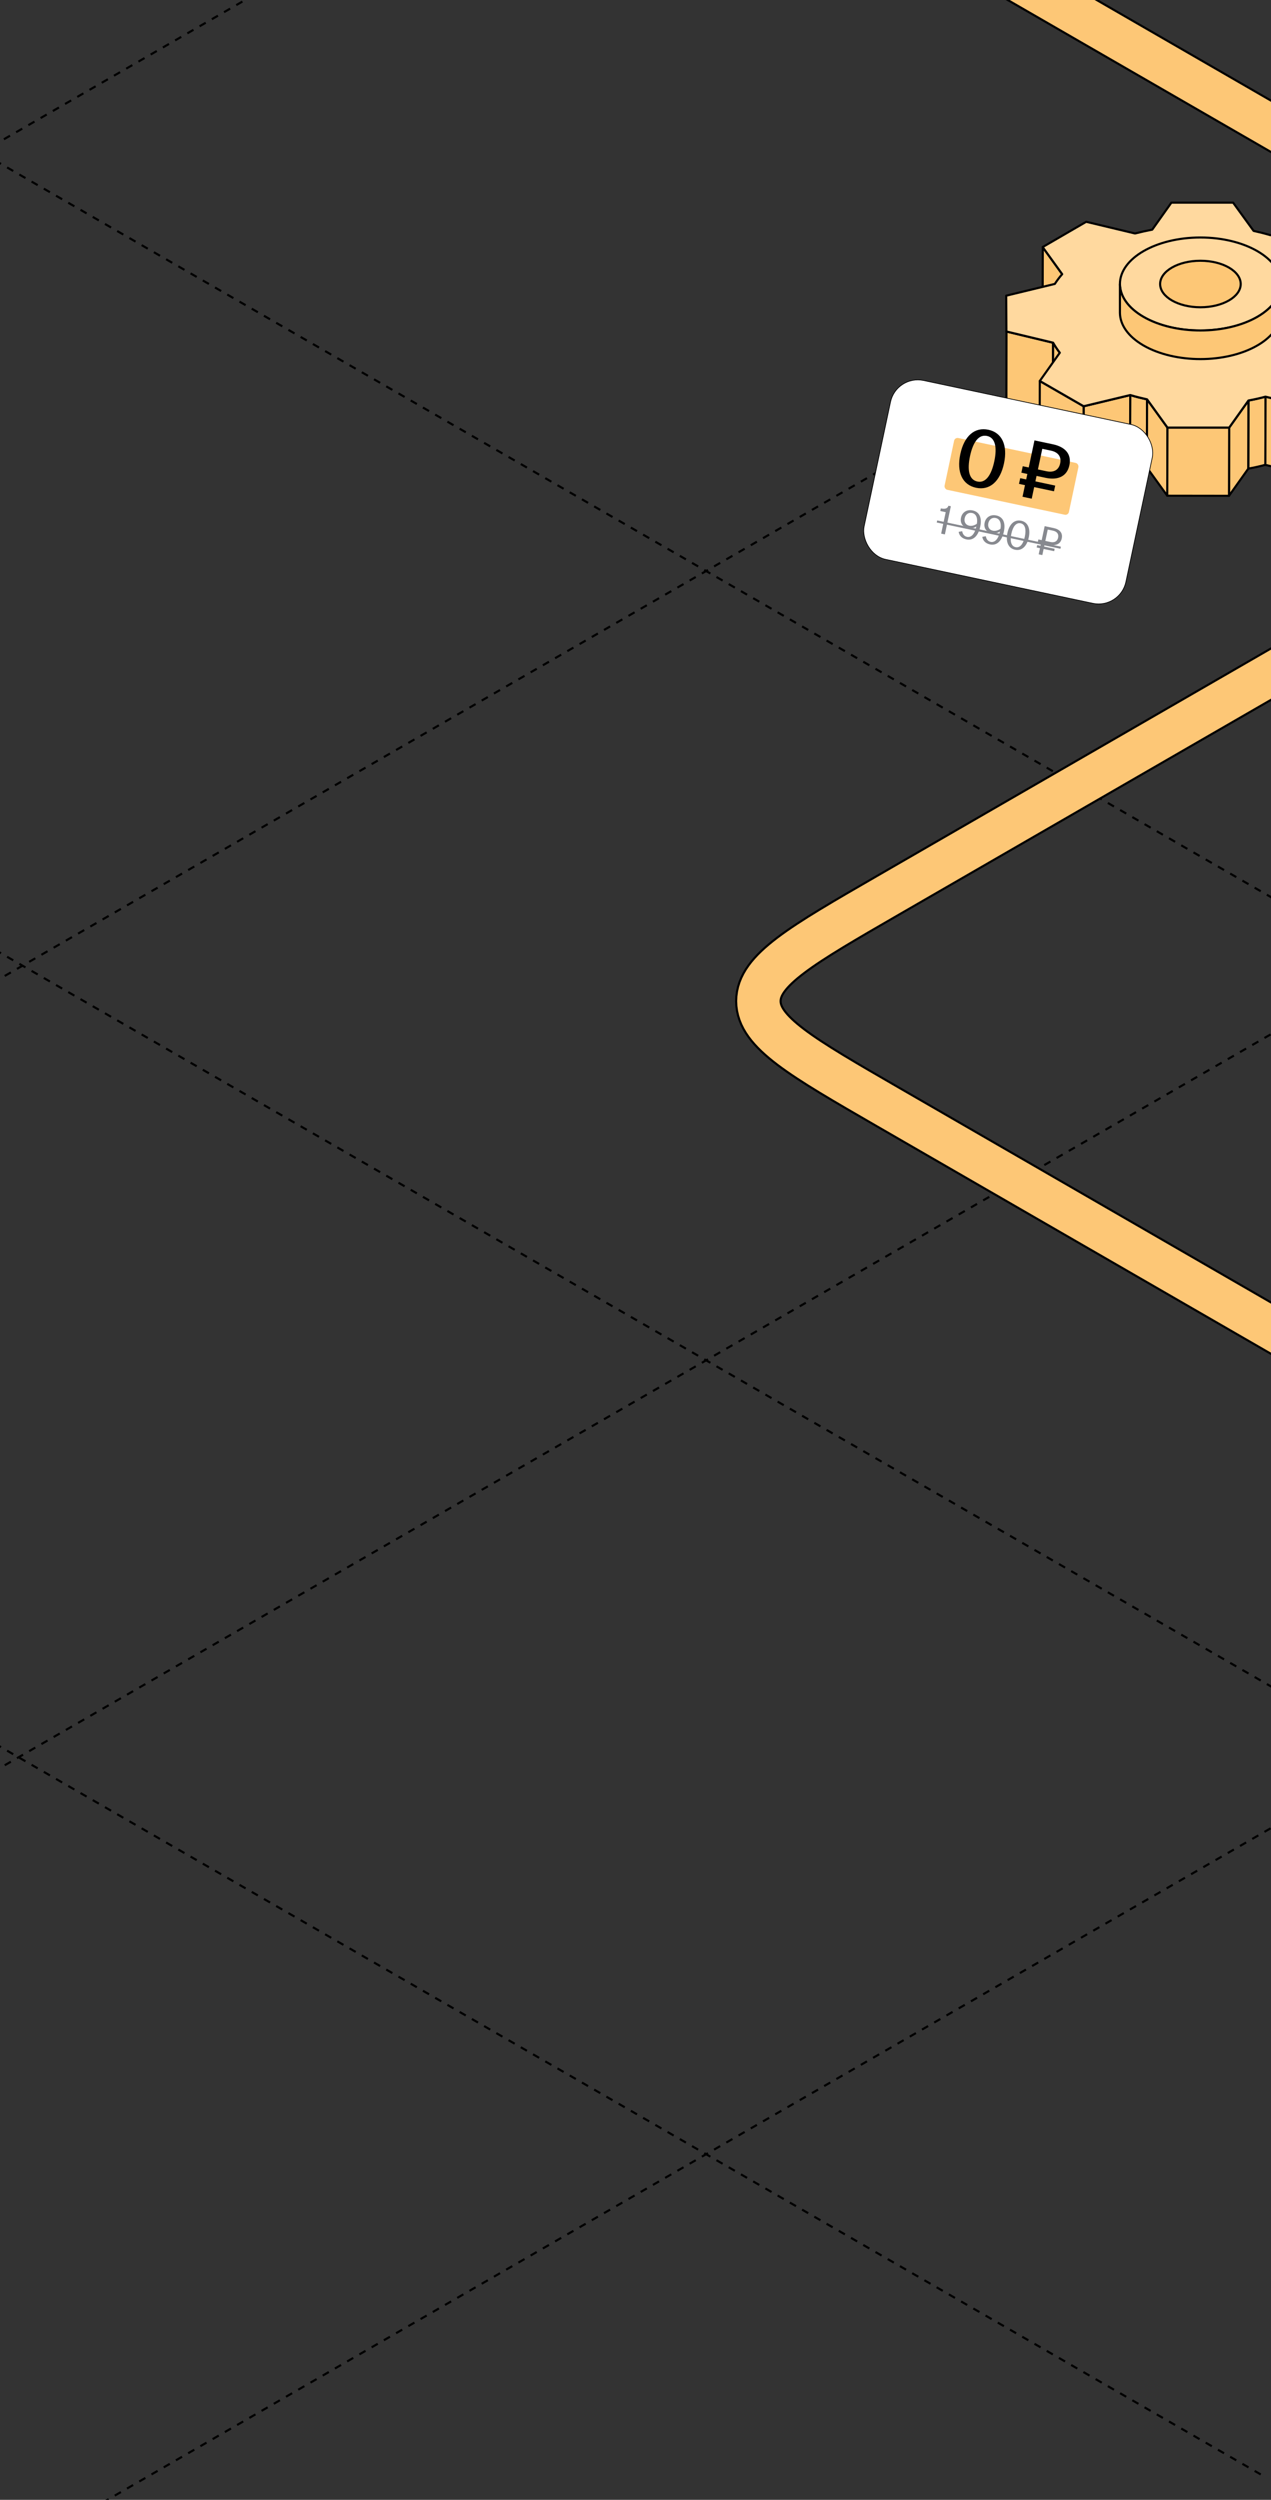 <?xml version="1.0" encoding="UTF-8"?> <svg xmlns="http://www.w3.org/2000/svg" width="360" height="708" viewBox="0 0 360 708" fill="none"><rect x="0" y="0" width="360" height="708" fill="#333333" stroke="none"/><g clip-path="url(#clip0_390_4203)"><path d="M-916 -705.493L1240.84 539.611" stroke="black" stroke-width="0.6" stroke-linejoin="round" stroke-dasharray="2 2"></path><path d="M-916 -929.041L1240.84 316.064" stroke="black" stroke-width="0.6" stroke-linejoin="round" stroke-dasharray="2 2"></path><path d="M-916 -1153.89L1240.84 91.218" stroke="black" stroke-width="0.6" stroke-linejoin="round" stroke-dasharray="2 2"></path><path d="M-916 637.816L1240.84 1882.92" stroke="black" stroke-width="0.6" stroke-linejoin="round" stroke-dasharray="2 2"></path><path d="M-916 412.97L1240.84 1658.07" stroke="black" stroke-width="0.6" stroke-linejoin="round" stroke-dasharray="2 2"></path><path d="M-916 189.419L1240.84 1434.52" stroke="black" stroke-width="0.6" stroke-linejoin="round" stroke-dasharray="2 2"></path><path d="M-916 -34.129L1240.84 1210.98" stroke="black" stroke-width="0.6" stroke-linejoin="round" stroke-dasharray="2 2"></path><path d="M-916 -258.975L1240.84 986.13" stroke="black" stroke-width="0.6" stroke-linejoin="round" stroke-dasharray="2 2"></path><path d="M-916 -482.522L1240.84 762.582" stroke="black" stroke-width="0.6" stroke-linejoin="round" stroke-dasharray="2 2"></path><path d="M1291.52 -705.493L-865.315 539.611" stroke="black" stroke-width="0.6" stroke-linejoin="round" stroke-dasharray="2 2"></path><path d="M1291.52 -929.041L-865.315 316.064" stroke="black" stroke-width="0.6" stroke-linejoin="round" stroke-dasharray="2 2"></path><path d="M1291.52 -1153.89L-865.315 91.218" stroke="black" stroke-width="0.6" stroke-linejoin="round" stroke-dasharray="2 2"></path><path d="M1316 412.966L-840.838 1658.07" stroke="black" stroke-width="0.6" stroke-linejoin="round" stroke-dasharray="2 2"></path><path d="M1316 189.418L-840.838 1434.52" stroke="black" stroke-width="0.6" stroke-linejoin="round" stroke-dasharray="2 2"></path><path d="M1316 -34.13L-840.838 1210.97" stroke="black" stroke-width="0.6" stroke-linejoin="round" stroke-dasharray="2 2"></path><path d="M1316 -258.976L-840.838 986.129" stroke="black" stroke-width="0.6" stroke-linejoin="round" stroke-dasharray="2 2"></path><path d="M1316 -482.523L-840.838 762.581" stroke="black" stroke-width="0.6" stroke-linejoin="round" stroke-dasharray="2 2"></path><path d="M137.778 -92.52L442.404 83.355C466.899 97.497 479.146 104.568 479.146 113.355C479.146 122.142 466.899 129.213 442.404 143.355L251.548 253.546C227.053 267.688 214.806 274.759 214.806 283.546C214.806 292.333 227.053 299.404 251.548 313.546L449.06 427.579C473.555 441.722 485.803 448.793 501.022 448.793C516.241 448.793 528.489 441.722 552.983 427.579L743.839 317.389C768.334 303.247 780.581 296.176 795.801 296.176C811.02 296.176 823.267 303.247 847.762 317.389L1051.93 435.265C1076.43 449.408 1088.67 456.479 1103.89 456.479C1119.11 456.479 1131.36 449.408 1155.85 435.265L1695.35 123.786" stroke="black" stroke-width="13.2"></path><path d="M137.778 -92.52L442.404 83.355C466.899 97.497 479.146 104.568 479.146 113.355C479.146 122.142 466.899 129.213 442.404 143.355L251.548 253.546C227.053 267.688 214.806 274.759 214.806 283.546C214.806 292.333 227.053 299.404 251.548 313.546L449.06 427.579C473.555 441.722 485.803 448.793 501.022 448.793C516.241 448.793 528.489 441.722 552.983 427.579L743.839 317.389C768.334 303.247 780.581 296.176 795.801 296.176C811.02 296.176 823.267 303.247 847.762 317.389L1051.93 435.265C1076.43 449.408 1088.67 456.479 1103.89 456.479C1119.11 456.479 1131.36 449.408 1155.85 435.265L1695.35 123.786" stroke="#FDC776" stroke-width="12"></path><path d="M300.889 77.7L300.834 96.973L295.305 89.329L295.359 70.029L300.889 77.7Z" fill="#FDC776" stroke="black" stroke-width="0.6" stroke-linejoin="round"></path><path d="M298.279 97.081L298.225 116.38L285.051 113.209L285.078 93.909L298.279 97.081Z" fill="#FDC776" stroke="black" stroke-width="0.6" stroke-linejoin="round"></path><path d="M300.186 99.927L300.132 119.2C299.4 118.251 298.804 117.33 298.234 116.354L298.289 97.081C298.858 98.03 299.454 98.978 300.186 99.927Z" fill="#FDC776" stroke="black" stroke-width="0.6" stroke-linejoin="round"></path><path d="M324.895 113.127L324.841 132.4C323.242 132.047 321.615 131.641 320.07 131.18L320.124 111.907C321.67 112.368 323.296 112.775 324.895 113.127Z" fill="#FDC776" stroke="black" stroke-width="0.6" stroke-linejoin="round"></path><path d="M358.461 112.368L358.407 131.641C356.835 132.075 355.208 132.427 353.582 132.725L353.636 113.452C355.263 113.154 356.889 112.775 358.461 112.368Z" fill="#FDC776" stroke="black" stroke-width="0.6" stroke-linejoin="round"></path><path d="M320.134 111.907L320.08 131.18L306.879 134.379L306.933 115.079L320.134 111.907Z" fill="#FDC776" stroke="black" stroke-width="0.6" stroke-linejoin="round"></path><path d="M306.93 115.08L306.876 134.38L294.461 127.197L294.515 107.924L306.93 115.08Z" fill="#FDC776" stroke="black" stroke-width="0.6" stroke-linejoin="round"></path><path d="M372.285 115.675L372.231 134.975L358.406 131.668L358.46 112.368L372.285 115.675Z" fill="#FDC776" stroke="black" stroke-width="0.6" stroke-linejoin="round"></path><path d="M353.604 113.48L353.55 132.753L348.102 140.424L348.156 121.125L353.604 113.48Z" fill="#FDC776" stroke="black" stroke-width="0.6" stroke-linejoin="round"></path><path d="M330.672 121.124L330.617 140.397L324.844 132.401L324.898 113.128L330.672 121.124Z" fill="#FDC776" stroke="black" stroke-width="0.6" stroke-linejoin="round"></path><path d="M348.159 121.123L348.105 140.423L330.621 140.396L330.675 121.123H348.159Z" fill="#FDC776" stroke="black" stroke-width="0.6" stroke-linejoin="round"></path><path d="M385.457 70.652L379.792 78.648C380.523 79.57 381.147 80.518 381.716 81.467L394.971 84.639V94.776L381.201 98.083C380.605 99.005 379.9 99.954 379.114 100.848L384.617 108.492L372.283 115.648L358.432 112.341C356.859 112.775 355.233 113.128 353.607 113.426L348.158 121.097H330.674L324.901 113.1C323.302 112.748 321.675 112.341 320.13 111.881L306.929 115.052L294.514 107.896L300.18 99.9C299.448 98.951 298.851 98.029 298.282 97.053L285.054 93.882L285 83.744L298.77 80.41C299.366 79.488 300.071 78.54 300.857 77.645L295.328 69.974L307.661 62.818L321.485 66.125C323.085 65.718 324.711 65.366 326.365 65.04L331.786 57.397H349.27L355.07 65.393C356.67 65.745 358.296 66.152 359.841 66.613L373.015 63.441L385.43 70.597L385.457 70.652Z" fill="#FFD99F" stroke="black" stroke-width="0.6" stroke-linejoin="round"></path><path d="M340.008 93.611C352.598 93.611 362.804 87.713 362.804 80.438C362.804 73.162 352.598 67.264 340.008 67.264C327.417 67.264 317.211 73.162 317.211 80.438C317.211 87.713 327.417 93.611 340.008 93.611Z" fill="#FFD99F" stroke="black" stroke-width="0.6" stroke-linejoin="round"></path><path d="M340.009 87.024C346.312 87.024 351.421 84.075 351.421 80.438C351.421 76.8 346.312 73.851 340.009 73.851C333.707 73.851 328.598 76.8 328.598 80.438C328.598 84.075 333.707 87.024 340.009 87.024Z" fill="#FDC776" stroke="black" stroke-width="0.6" stroke-linejoin="round"></path><path d="M362.804 80.302V88.407C362.858 91.822 360.636 95.237 356.136 97.84C347.245 102.99 332.797 102.99 323.879 97.84C319.488 95.292 317.265 91.985 317.211 88.651V80.546C317.265 83.88 319.488 87.187 323.879 89.735C332.77 94.885 347.218 94.885 356.136 89.735C360.636 87.133 362.858 83.717 362.804 80.302Z" fill="#FDC776" stroke="black" stroke-width="0.6" stroke-linejoin="round"></path><rect x="253.866" y="106.119" width="75.8" height="51.8" rx="7.9" transform="rotate(11.975 253.866 106.119)" fill="white"></rect><rect x="253.866" y="106.119" width="75.8" height="51.8" rx="7.9" transform="rotate(11.975 253.866 106.119)" stroke="black" stroke-width="0.2"></rect><rect x="270.449" y="123.846" width="36" height="15" rx="1" transform="rotate(11.975 270.449 123.846)" fill="#FDC776"></rect><path d="M276.457 138.143C272.606 137.326 270.906 133.776 272.002 128.611C273.097 123.446 276.092 120.892 279.943 121.709C283.793 122.525 285.47 126.07 284.374 131.235C283.279 136.401 280.307 138.96 276.457 138.143ZM274.748 129.194C273.902 133.185 274.482 135.884 276.83 136.382C279.154 136.875 280.781 134.644 281.627 130.653C282.474 126.662 281.893 123.962 279.569 123.469C277.221 122.971 275.595 125.203 274.748 129.194ZM289.62 140.69L290.317 137.403L288.626 137.044L288.97 135.424L290.66 135.783L290.989 134.233L289.299 133.875L289.687 132.043L291.377 132.402L293.006 124.725L298.218 125.83C301.716 126.572 303.566 128.608 302.893 131.778C302.231 134.9 299.676 136.076 296.178 135.334L293.595 134.786L293.266 136.335L298.877 137.526L298.534 139.146L292.923 137.955L292.226 141.242L289.62 140.69ZM293.983 132.955L296.425 133.473C298.491 133.911 299.894 133.08 300.282 131.249C300.686 129.347 299.708 128.06 297.665 127.627L295.223 127.109L293.983 132.955Z" fill="black"></path><path d="M266.574 151.135L267.863 145.054L266.326 144.728L266.483 143.988C267.656 144.237 268.369 144.057 268.643 143.232L269.323 143.376L267.63 151.359L266.574 151.135ZM273.734 152.776C272.525 152.52 271.715 151.771 271.528 150.628L272.535 150.449C272.651 151.173 273.043 151.869 273.888 152.048C275.074 152.3 276.077 151.273 276.53 149.137L276.535 149.114C275.947 149.516 275.077 149.798 274.138 149.599C272.765 149.307 271.857 148.207 272.196 146.611C272.505 145.155 273.787 144.2 275.501 144.564C277.332 144.952 278.203 146.511 277.646 149.141C277.058 151.911 275.565 153.165 273.734 152.776ZM273.241 146.771C273.03 147.769 273.467 148.659 274.511 148.881C275.251 149.037 276.075 148.795 276.688 148.336C276.974 146.753 276.508 145.538 275.334 145.289C274.254 145.06 273.46 145.738 273.241 146.771ZM280.429 154.196C279.22 153.94 278.409 153.191 278.223 152.048L279.23 151.869C279.346 152.593 279.738 153.289 280.583 153.468C281.769 153.72 282.772 152.694 283.225 150.557L283.23 150.534C282.641 150.936 281.772 151.218 280.833 151.019C279.46 150.727 278.552 149.627 278.891 148.031C279.199 146.575 280.481 145.62 282.195 145.984C284.027 146.372 284.898 147.931 284.34 150.561C283.753 153.331 282.26 154.585 280.429 154.196ZM279.936 148.191C279.725 149.189 280.161 150.079 281.206 150.301C281.946 150.457 282.77 150.215 283.382 149.756C283.669 148.173 283.203 146.958 282.029 146.709C280.949 146.48 280.155 147.158 279.936 148.191ZM287.499 155.696C285.598 155.292 284.807 153.469 285.342 150.945C285.878 148.421 287.341 147.075 289.242 147.479C291.144 147.882 291.923 149.703 291.388 152.227C290.852 154.751 289.401 156.099 287.499 155.696ZM286.457 151.181C286.029 153.2 286.362 154.694 287.654 154.968C288.945 155.242 289.844 154.01 290.273 151.991C290.701 149.971 290.379 148.48 289.088 148.206C287.797 147.933 286.886 149.162 286.457 151.181ZM294.199 156.994L294.567 155.257L293.628 155.058L293.773 154.377L294.712 154.576L294.891 153.731L293.952 153.532L294.111 152.78L295.05 152.979L295.892 149.012L298.439 149.552C300.177 149.921 301.059 150.966 300.735 152.492C300.411 154.018 299.164 154.637 297.426 154.269L295.924 153.95L295.745 154.795L298.726 155.427L298.582 156.108L295.6 155.476L295.232 157.213L294.199 156.994ZM296.083 153.199L297.551 153.51C298.713 153.756 299.485 153.295 299.7 152.285C299.924 151.228 299.383 150.537 298.233 150.293L296.766 149.982L296.083 153.199Z" fill="#87898F"></path><path d="M265.452 147.401L300.484 154.831L300.36 155.418L265.328 147.988L265.452 147.401Z" fill="#87898F"></path></g><defs><clipPath id="clip0_390_4203"><rect width="360" height="708" rx="16" fill="white"></rect></clipPath></defs></svg> 